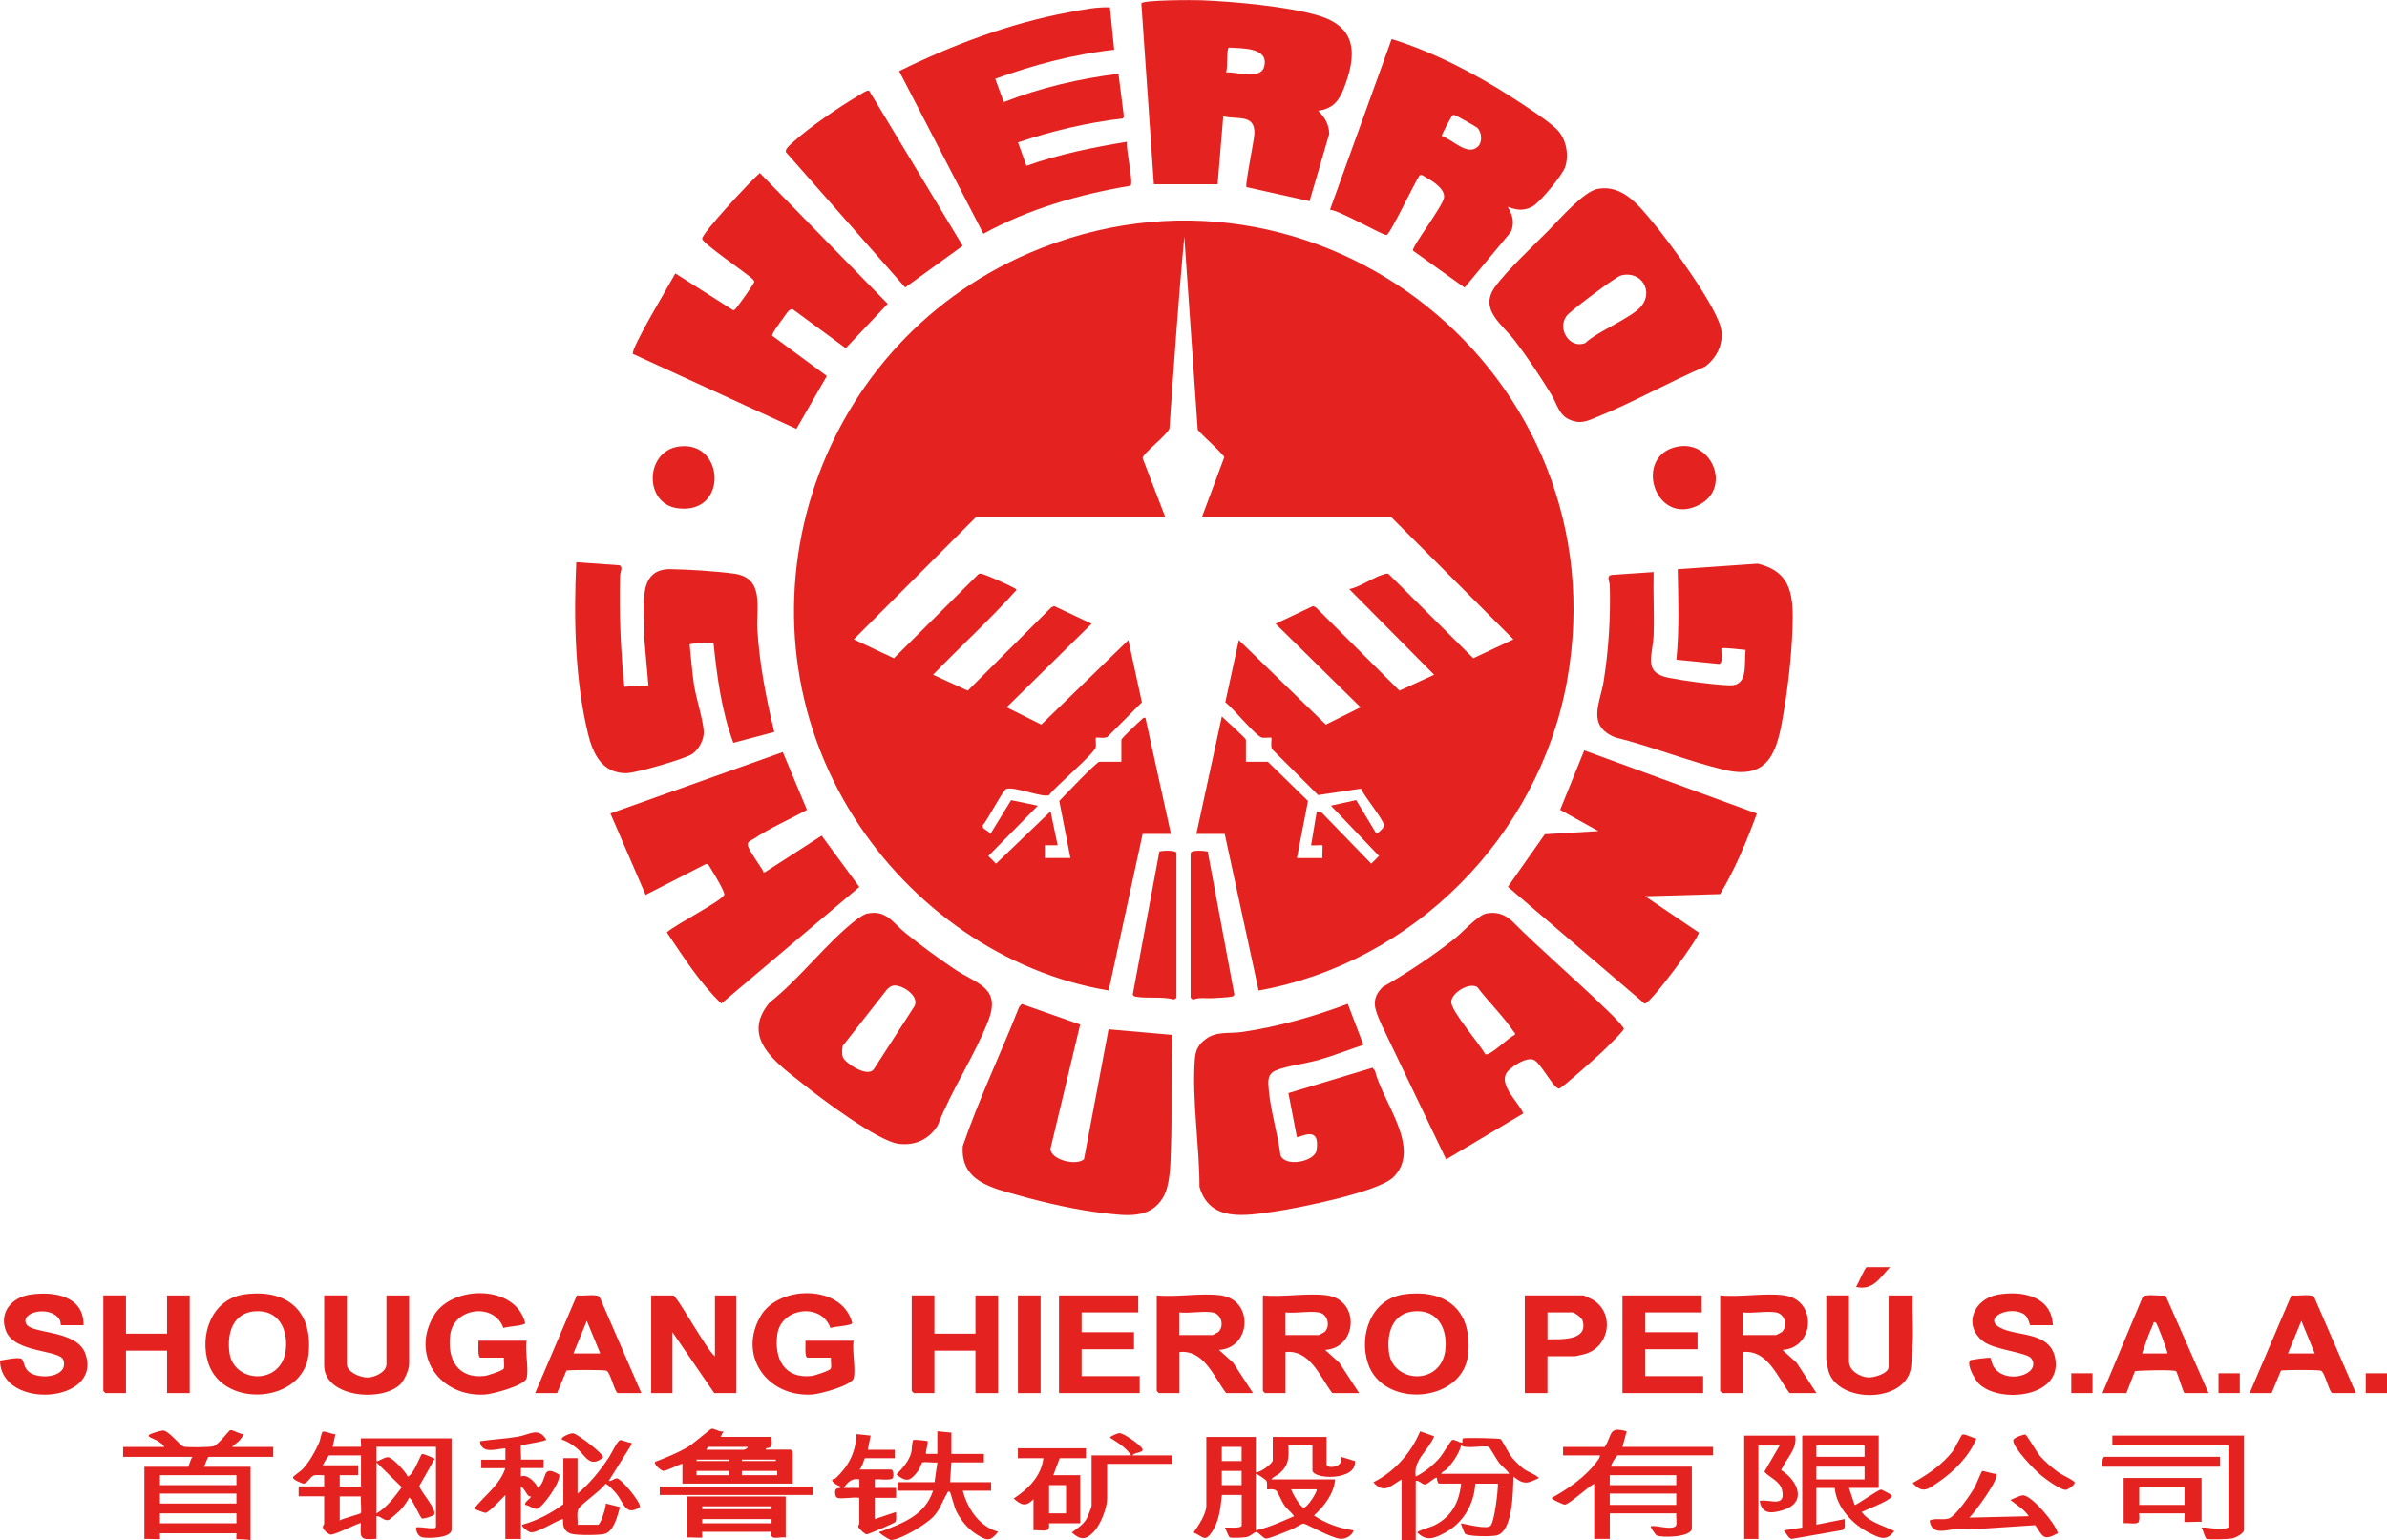 <?xml version="1.0" encoding="UTF-8"?>
<svg id="Capa_2" data-name="Capa 2" xmlns="http://www.w3.org/2000/svg" viewBox="0 0 512 330.41">
  <defs>
    <style>
      .cls-1 {
        fill: #e42320;
      }
    </style>
  </defs>
  <g id="Capa_4" data-name="Capa 4">
    <g>
      <path class="cls-1" d="M262.68,178.89h-6.07l5.47-25.2c.62.64,5.16,4.65,5.16,5.01v4.71h4.71l8.61,8.41-2.38,12.24h5.47c-.08-.48.11-2.62,0-2.73s-1.98.08-2.43,0l1.22-7.29,1.08.29,10.61,10.94,1.66-1.66-10.32-10.79,5.42-1.19,4.29,7.12c.26.19,1.77-1.25,1.7-1.69-.22-1.43-4.22-6.16-4.95-7.89l-9.19,1.38-9.75-9.71c-.58-.45-.13-2.44-.29-2.6-.09-.09-1.51.08-1.97,0-1.32-.25-6.34-6.49-7.91-7.59l2.9-13.35,18.67,18.13,7.44-3.71-18.22-17.92,8.03-3.8.63.3,17.9,17.85,7.44-3.41-18.21-18.37c2.45-.49,5.33-2.66,7.59-3.22.32-.08.59-.22.9.02l18.12,18.03,8.61-4.05-26.26-26.27h-40.54l4.8-12.86c-1.74-2.08-3.97-3.87-5.71-5.81l-2.88-41.45c-1.29,13.67-2.22,27.42-3.19,41.14-.46,1.42-5.74,5.38-5.76,6.37l4.85,12.61h-40.54l-26.26,26.27,8.61,4.05,18.12-18.03c.32-.23.58-.1.9-.02.95.24,5.85,2.42,6.77,2.98.19.12.4.18.52.4-5.6,6.29-12.01,12.1-17.91,18.21l7.44,3.41,17.9-17.85.63-.3,8.03,3.8-18.22,17.92,7.44,3.71,18.67-18.13,2.9,13.35-7.28,7.31c-.45.58-2.44.13-2.6.29-.09.09.08,1.51,0,1.97-.28,1.46-8.69,8.45-10.03,10.34-1.37.62-7.41-1.93-9.2-1.33-.64.22-4.1,6.82-5,7.77-.34.89,1.18,1.05,1.61,1.9l4.45-7.26,5.73,1.19-10.62,10.79,1.66,1.65,11.69-11.23,1.52,7.28h-2.73s0,2.73,0,2.73h5.47l-2.39-12.23c1-1.04,8.01-8.42,8.61-8.42h4.71v-4.71c0-.3,3.76-3.87,4.25-4.25.3-.23.39-.59.91-.45l5.47,24.9h-6.07l-7.28,33.58c-22.44-3.71-42.37-17.94-54.5-36.94-27.66-43.34-9.35-101.18,37.49-121.27,61.52-26.39,127.24,26.15,115.3,91.91-6.03,33.18-32.88,60.35-66.13,66.31l-7.27-33.58Z"/>
      <path class="cls-1" d="M352.87,192.25l11.5,7.78c.2,1.05-10.48,15.47-11.61,15.27l-29.33-25.07,7.93-11.28,11.48-.67-8.2-4.56,5.17-12.75,37.03,13.55c-2.19,5.93-4.64,11.84-7.88,17.27l-16.1.46Z"/>
      <path class="cls-1" d="M282.72,23.73c1.44,1.46,2.32,2.84,2.4,4.98l-4.23,14.44-13.53-3.01c-.35-.46,1.62-9.82,1.7-11.41.2-4.37-3.68-3.02-6.68-3.78l-1.21,14.58h-13.67s-2.69-38.82-2.69-38.82c.46-.75,11.25-.73,12.88-.66,7.01.28,18.36,1.3,25,3.25,8.52,2.5,8.34,8.57,5.52,15.75-1.06,2.71-2.43,4.29-5.47,4.7ZM262.98,15.53c2.04-.18,7.32,1.64,8.14-1.12,1.28-4.32-4.88-4.02-7.55-4.21-.55.38-.16,4.33-.59,5.34Z"/>
      <path class="cls-1" d="M323.41,44.38c1.06,1.76,1.49,3.41.67,5.37l-9.94,11.94-11.06-7.92c-.44-.64,6.42-9.55,6.66-11.39s-2.39-3.51-3.85-4.31c-.39-.22-1.13-.87-1.45-.37-1,1.44-6.27,12.57-7.03,12.71s-10.21-5.37-12.14-5.41l13.23-36.63c9.04,2.81,18.03,7.48,25.98,12.62,2.32,1.5,8.05,5.16,9.69,7.01,1.8,2.04,2.41,5.31,1.53,7.86-.6,1.76-5.46,7.64-7.03,8.45-1.94,1.01-3.29.75-5.26.06ZM316.94,31.52c1.08-.99.95-3.11-.08-4.13-.22-.21-4.42-2.57-4.68-2.64-.25-.06-.33-.18-.62,0-.21.13-2.42,4.22-2.3,4.43,2.26.71,5.47,4.33,7.67,2.32Z"/>
      <path class="cls-1" d="M342.77,40.5c5.4-.93,8.84,3.71,11.92,7.38,3.39,4.04,14.04,18.49,14.55,23.1.34,3.07-1.07,5.83-3.51,7.66-7.68,3.27-15.28,7.61-22.98,10.73-2.31.94-3.66,1.72-6.18.61-2.2-.97-2.66-3.45-3.8-5.31-2.43-3.97-5.03-7.89-7.85-11.59-2.69-3.53-7.76-6.66-4.24-11.55,2.51-3.49,8.29-8.87,11.53-12.16,2.34-2.37,7.51-8.35,10.56-8.88ZM347.93,59.02c-.71.15-1.51.81-2.14,1.2-1.46.91-9.01,6.53-9.77,7.54-2.07,2.76.62,7.15,4.01,5.83,2.63-2.55,10.04-5.42,12.07-7.97,2.55-3.21-.01-7.47-4.17-6.6Z"/>
      <path class="cls-1" d="M318.78,195.96c2.1-.43,3.8.11,5.39,1.46,6.47,6.49,13.49,12.43,20.06,18.81,1.4,1.36,2.98,2.8,4.1,4.41,0,.5-4.14,4.47-4.87,5.17-1.03.98-8.43,7.61-9.02,7.7-1.15.17-4.04-5.72-5.55-6.2-1.55-.5-4.02,1.13-5.16,2.16-3,2.73,1.92,6.74,3.01,9.37l-16.55,9.86-13.87-28.91c-1.29-3.02-2.54-5.29.25-8.05,5.36-3.11,10.57-6.54,15.43-10.38,1.63-1.29,4.99-5.02,6.76-5.39ZM324.93,222c.13-.46-.13-.51-.3-.76-2.12-3.18-5.43-6.43-7.78-9.52-1.73-1.05-5.5,1.23-5.57,3.18-.06,1.99,6.13,9.02,7.28,11.23,1.02.54,5.18-3.79,6.37-4.13Z"/>
      <path class="cls-1" d="M186.06,195.96c4.08-.84,5.43,2,8.14,4.17,3.39,2.73,6.88,5.29,10.49,7.73,4.79,3.22,10.06,3.9,7.32,11.01-2.88,7.47-7.94,14.96-10.87,22.53-1.86,3.02-4.9,4.42-8.44,3.95-4.4-.58-16.5-9.63-20.36-12.74-5.57-4.46-13.7-9.85-7.26-17.57,6.45-5.06,12.28-12.9,18.64-17.8.56-.43,1.7-1.16,2.35-1.29ZM191.53,211.43c-.5.1-.95.49-1.3.85l-9.48,12.08c-.12.79-.23,1.75.08,2.5.49,1.17,5.35,4.48,6.65,2.41l8.7-13.49c1.06-2.25-2.89-4.72-4.66-4.35Z"/>
      <path class="cls-1" d="M167.9,161.31l5.19,12.42c-3.63,1.98-7.91,3.86-11.33,6.14-.77.52-1.69.67-1.27,1.75.51,1.3,2.29,3.71,3.12,5.09.14.24-.11.53.49.37l12.14-7.83,8.08,11.01-29.6,25.01c-4.64-4.43-8.1-9.97-11.69-15.26,1.74-1.64,11.59-6.65,12.32-8.05.25-.48-2.2-4.55-2.66-5.25-.29-.44-.69-1.44-1.25-1.39l-12.96,6.64-7.55-17.47,36.98-13.17Z"/>
      <path class="cls-1" d="M135.76,75.93c-.64-.89,7.99-15.21,9.1-17.28l12.35,7.86c.17.07.27-.02.4-.1.31-.2,4.27-5.68,4.2-6.05l-.39-.52c-1.25-1.19-10.83-7.7-10.81-8.64.02-1.28,10.56-12.57,12.37-14.09l27.42,28.06-9,9.52-11.34-8.34c-.84-.24-1.57,1.26-2.08,1.91-.4.52-2.53,3.39-2.35,3.75l11.72,8.64-6.53,11.35-35.06-16.08Z"/>
      <path class="cls-1" d="M354.69,122.71c-.11,4.5.15,9.03,0,13.53-.14,4.28-2.44,8.06,3.28,9.16,3.51.68,9.46,1.47,12.99,1.61,4.19.17,3.07-4.77,3.47-7.6-.8-.04-4.87-.6-5.16-.31-.24.24.49,3.01-.5,3.32l-9.19-.91c.64-6.47.41-12.91.28-19.41l17.13-1.19c7.65,1.77,7.71,7.47,7.48,14.11-.2,5.69-.94,12.23-1.89,17.85-1.33,7.96-2.87,14.63-12.77,12.26-7.79-1.87-15.58-5.03-23.4-6.97-6.13-2.52-3.19-7.31-2.44-12.01,1.09-6.8,1.5-13.68,1.32-20.57-.02-.92-.85-2.06.44-2.26l8.96-.61Z"/>
      <path class="cls-1" d="M289.09,215.33l3.35,8.8c-3.14,1.05-6.23,2.26-9.42,3.19-2.66.78-7.07,1.35-9.28,2.26-1.94.8-1.75,2.3-1.61,4.08.37,4.55,1.97,9.58,2.53,14.17,1.06,2.62,7.37,1.34,7.74-1.09.86-5.75-3.8-2.48-4.23-2.86l-1.81-9.4,18.03-5.44.55.66c1.54,6.65,10.21,16.73,3.89,22.85-3.27,3.17-20.42,6.62-25.46,7.34-6.21.88-13.87,2.37-16.09-5.3.02-8.7-1.63-18.66-1-27.27.15-2.08.76-3.3,2.47-4.52,2.29-1.63,5.01-1.04,7.68-1.43,7.76-1.13,15.34-3.3,22.66-6.04Z"/>
      <path class="cls-1" d="M232.52,248.63l5.26-27.84,13.67,1.21c-.35,8.13,0,16.33-.29,24.46-.12,3.18-.1,7.73-1.71,10.44-2.78,4.7-8.04,3.85-12.69,3.33-5.72-.65-12.56-2.19-18.11-3.76-5.81-1.64-12.69-3-12.14-10.62,3.46-10.12,8.16-19.85,12.08-29.82l.55-.67,12.55,4.42-6.38,26.69c.15,2.37,5.57,3.69,7.22,2.18Z"/>
      <path class="cls-1" d="M238.07,1.56l.92,9.11c-8.68.95-17.33,3.25-25.52,6.23l1.84,5c7.86-3.11,16.19-5.03,24.59-6.08l1.18,9.24-.25.34c-7.66.91-15.2,2.67-22.48,5.15l1.82,5.02c6.96-2.5,14.26-3.96,21.56-5.16-.27,1.59,1.41,8.56.78,9.43-10.96,1.83-21.83,4.95-31.58,10.3l-18.07-34.89c11.43-5.63,23.82-10.3,36.41-12.63,2.9-.54,5.85-1.17,8.81-1.05Z"/>
      <path class="cls-1" d="M133.91,147.31l5.17-.3-.92-10.46c.43-4.96-2.17-14.55,5.63-14.46,3.89.05,9.79.44,13.64.96,6.64.9,4.74,7.32,5.02,11.98.45,7.45,1.88,14.76,3.63,21.98l-8.79,2.33c-2.53-6.84-3.49-14.18-4.25-21.42-1.71-.02-3.46-.16-5.12.31.31,2.83.51,5.75.93,8.59.45,3,1.94,7.42,2.1,10.07.1,1.74-1.05,3.85-2.46,4.83-1.61,1.11-12.11,4.1-14.12,4.13-5.22.06-7.2-4.16-8.24-8.45-2.85-11.71-3.08-24.81-2.53-36.8l9.22.65c.9.28.2,1.48.18,2.22-.21,7.97.1,15.94.92,23.85Z"/>
      <path class="cls-1" d="M186.44,19.49l20.05,33.24-12.34,8.93-25.59-29.04c-.18-.69.97-1.6,1.48-2.07,3.47-3.19,9.89-7.56,14-9.99.48-.28,1.99-1.35,2.39-1.08Z"/>
      <path class="cls-1" d="M69.53,318.87v-2.43c-.71.05-1.54-.13-2.22.06-.75.22-1.37,1.74-2.18,1.75-.3,0-2.48-.89-2.28-1.36.14-.34,1.65-1.28,2.13-1.82,1.46-1.62,2.6-3.64,3.48-5.63.26-.59.44-2.06.75-2.3.38-.3,2.11.6,2.74.5l-.6,2.72h6.07c.09,0-.09-1.82,0-1.82h19.44v19.59c0,1.82-4.98,1.9-6.22,1.66-.93-.18-1.43-1.24-1.37-2.12.73-.32,4.25.65,4.25-.15v-17.16h-12.75v3.04c.27.29,1.88-1.1,2.72-.76.99.4,3.52,3.03,3.97,4.1,1.21-.29,2.73-4.62,3.04-4.85.18-.13,2.73.92,2.73,1.06l-3.29,5.81c.26,1.25,3.92,5.1,3.15,6.19-.17.24-2.3.96-2.61.77-.36-.22-2.32-4.7-2.73-4.43-.38.83-1.34,2.11-1.97,2.74-.24.25-2.16,1.91-2.3,1.97-1,.45-1.72-.78-2.72-.77v4.86c-3.42.26-3.59.07-3.34-3.34-.21-.28-5.48,2.54-6.51,2.44-.42-.04-1.4-.91-1.55-1.24-.3-.67.17-.88.17-1.05v-5.92h-5.47v-2.13h5.47ZM77.43,312.19h-6.83c-.17,0-1.22,1.77-1.37,2.13h7.59v2.13s-3.95,0-3.95,0v2.43h4.56v-6.68ZM80.77,324.64c2.29-1.35,3.86-3.54,5.41-5.62l-5.41-5.31v10.93ZM77.43,321h-4.56v5.16c.62-.42,4.37-1.37,4.52-1.55.22-.26-.1-2.97.03-3.61Z"/>
      <path class="cls-1" d="M269.36,308.24v7.59c.89.13,3.64-1.89,3.64-2.58v-5.01h11.54v5.92c0,.94,3.86.7,3.04-1.67l3.04.92c.46,4.31-9.11,3.97-9.11,1.97v-5.31h-5.16c.13,2.56.14,4.14-1.82,5.92-.59.53-1.44.77-1.82,1.36h13.67c-.27,3.09-2.32,5.73-4.55,7.74,2.51,1.72,5.48,2.76,8.5,3.19-.3,1.16-1.72,1.91-2.85,1.81-2.04-.19-7.45-3.3-7.88-3.27s-2,1.05-2.64,1.3c-.99.39-4.63,1.92-5.37,1.93-.63,0-1.54-1.33-2.12-1.42-.3-.05-1.25.94-2.14,1.1-.68.12-2.94.22-3.52.08-.31-.07-.79-1.75-1.11-2.13.65-.07,3.64.27,3.64-.46v-6.53h-4.25c-.28,2.75-.58,5.65-2.18,8-1.51,2.22-1.87.88-3.9.05,1.04-1.4,2.74-4,2.74-5.77v-14.73h10.63ZM266.32,310.37h-4.25v3.04h4.25v-3.04ZM266.32,315.53h-4.25v3.04h4.25v-3.04ZM269.36,316.14v12.15c2.89-.64,5.5-1.88,8.2-3.04-.56-.89-1.46-1.47-2.07-2.33-.51-.71-1.43-2.89-1.72-3.14-.66-.58-1.86-.18-1.98-.3-.07-.07.12-1.26-.15-1.83-.14-.29-2.2-1.63-2.28-1.51ZM282.42,319.48h-5.47c.21.8,1.99,3.82,2.62,3.92.85.14,3.15-3.66,2.84-3.92Z"/>
      <path class="cls-1" d="M35.22,310.37c-.27-.63-1-.98-1.54-1.34-.71-.47-2.62-.86-1.37-1.42.51-.23,2.49-.88,2.9-.73,1.41.49,3.42,3.21,4.18,3.43.72.21,5.8.16,6.45-.1,1.14-.46,3.29-3.38,3.54-3.44.49-.12,2.15.91,2.85.88.08.11-.58,1.01-.75,1.22-.54.64-1.23.93-1.68,1.51h8.81v2.13h-13.82c-.31,0-.78,1.76-1.06,2.13h10.02v15.79c-.55-.31-2.93-.19-3.04-.3-.08-.08.05-.93,0-1.22h-16.4c-.05.28.09,1.13,0,1.22-.12.12-2.8-.09-3.34,0v-15.49h9.41c.12,0,.52-1.82.91-2.13h-14.88v-2.13h8.81ZM50.71,316.44h-16.4v2.13h16.4v-2.13ZM50.71,320.39h-16.4v2.13h16.4v-2.13ZM50.71,324.64h-16.4v2.13h16.4v-2.13Z"/>
      <path class="cls-1" d="M344.21,310.37c1.69-2.57.7-4.49,4.71-3.34l-.91,3.34h19.44v1.82h-20.5c-.14,0-1.51,2.01-1.37,2.43h17.31v13.21c0,2.01-6.68,2.07-7.59,1.52-.15-.09-1.41-1.8-1.21-1.97,1.4-.23,4.11.87,5.29.03.44-.31.05-2.15.18-2.77h-14.27v5.47h-3.34v-11.84c-1.33.66-5.18,4.3-6.28,4.49-.28.05-3.02-1.18-2.83-1.45,3.41-1.87,7.22-4.49,9.54-7.62.32-.44.81-.93.79-1.49h-7.9v-1.82h8.96ZM359.55,316.44h-14.27v2.13h14.27v-2.13ZM359.55,320.39h-14.27v2.43h14.27v-2.43Z"/>
      <path class="cls-1" d="M300.64,317.35c-2.32,1.31-3.76,3.26-6.07.61,4.48-2.2,8.16-6.34,10.03-10.93l3.02,1.06c-1.19,3.05-4.59,5.14-3.94,8.66,1.94-1.02,3.74-2.42,5.17-4.09.56-.65,2.4-3.71,2.62-3.77.62-.18,1.44.54,2.07.58.36-.03-.08-.82.32-.94.52-.15,7.69-.04,8.04.17.2.12,1.77,3.17,2.42,3.96.53.65,1.8,1.91,2.46,2.4,1.01.75,2.45,1.11,3.32,1.99-2.43,1.17-3.2,1.53-5.46-.3-.12,2.98-.07,11.78-3.63,12.62-1.1.26-5.88.25-6.71-.32-.19-.13-1.01-2.18-.9-2.28,1.23.21,5.51,1.35,6.31.53.86-.89,1.61-7.49,1.59-9.04h-4.86c-.25,4.45-2.63,8.49-6.58,10.57-2.24,1.18-3.87,1.88-5.87-.1.21-.45,2.91-1.13,3.65-1.51,3.69-1.85,5.36-4.93,5.76-8.97h-4.71c-.27,0-.52-.89-.46-1.22-.34-.33-1.96,1.4-2.58,1.41-.58,0-1.27-.92-1.98-.8v12.75h-3.04v-13.06ZM309.14,316.14h14.58c-.53-.9-1.47-1.48-2.12-2.29-.51-.63-2.02-3.32-2.2-3.42-.92-.53-4.76.47-6.01-.37-.33,1.64-1.86,3.79-3.02,5.03-.43.46-1.08.56-1.23,1.05Z"/>
      <path class="cls-1" d="M261.92,277.88c7.01.99,6.53,11.2-.45,11.69l3.03,2.74,4.26,6.52h-5.77c-2.64-3.51-4.77-9.36-10.02-8.81v8.81h-4.4s-.46-.42-.46-.46v-20.5c4.28.43,9.68-.58,13.82,0ZM260.09,281.52c-2.04-.36-4.98.26-7.14,0v4.86h7.14c.07,0,1.21-.62,1.28-.69,1.28-1.3.62-3.84-1.28-4.17Z"/>
      <path class="cls-1" d="M284.69,277.88c7.01.99,6.53,11.2-.45,11.69l3.03,2.74,4.26,6.52h-5.77c-2.64-3.51-4.77-9.36-10.02-8.81v8.81h-4.4s-.46-.42-.46-.46v-20.5c4.28.43,9.68-.58,13.82,0ZM282.87,281.52c-2.04-.36-4.98.26-7.14,0v4.86h7.14c.07,0,1.21-.62,1.28-.69,1.28-1.3.62-3.84-1.28-4.17Z"/>
      <path class="cls-1" d="M382.78,277.88c7.01.99,6.53,11.2-.45,11.69l3.03,2.74,4.26,6.52h-5.77c-2.64-3.51-4.77-9.36-10.02-8.81v8.81h-4.4s-.46-.42-.46-.46v-20.5c4.28.43,9.68-.58,13.82,0ZM380.96,281.52c-2.04-.36-4.98.26-7.14,0v4.86h7.14c.07,0,1.21-.62,1.28-.69,1.28-1.3.62-3.84-1.28-4.17Z"/>
      <path class="cls-1" d="M153.35,290.94v-13.06h4.56v20.95h-4.71l-8.96-13.06v13.06h-4.56v-20.95h4.71c.79,0,7.28,11.89,8.96,13.06Z"/>
      <path class="cls-1" d="M112.96,295.64c-.46,1.59-7.31,3.41-8.95,3.5-9.73.57-16.03-8.51-10.92-16.99,3.92-6.51,17.46-6.68,19.56,1.64-.12.63-3.91.71-4.67,1.09-1.97-5.56-10.61-4.39-11.4,1.37-.72,5.25,1.57,9.57,7.38,8.9.68-.08,3.82-1.11,4.07-1.55.27-.48-.05-1.74.06-2.37h-5.01c-.72,0-.4-3-.46-3.64h10.33c-.38,2.06.52,6.28,0,8.05Z"/>
      <path class="cls-1" d="M183.11,295.64c-.46,1.59-7.31,3.41-8.95,3.5-9.73.57-16.03-8.51-10.92-16.99,3.92-6.51,17.46-6.68,19.56,1.64-.12.63-3.91.71-4.67,1.09-1.97-5.56-10.61-4.39-11.4,1.37-.72,5.25,1.57,9.57,7.38,8.9.68-.08,3.82-1.11,4.07-1.55.27-.48-.05-1.74.06-2.37h-5.01c-.72,0-.4-3-.46-3.64h10.33c-.38,2.06.52,6.28,0,8.05Z"/>
      <path class="cls-1" d="M52.45,277.65c9.1-1.23,14.68,3.51,13.74,12.82-1.06,10.51-18.2,11.78-21.47,2.05-2.06-6.14.71-13.92,7.74-14.87ZM54.59,281.28c-4.7.42-5.93,4.8-5.38,8.87.91,6.63,11.23,7.1,12.09-.61.5-4.5-1.64-8.71-6.71-8.25Z"/>
      <path class="cls-1" d="M301.17,277.65c9.1-1.23,14.68,3.51,13.74,12.82-1.06,10.51-18.2,11.78-21.47,2.05-2.06-6.14.71-13.92,7.74-14.87ZM303.31,281.28c-4.7.42-5.93,4.8-5.38,8.87.91,6.63,11.23,7.1,12.09-.61.5-4.5-1.64-8.71-6.71-8.25Z"/>
      <path class="cls-1" d="M402.98,307.94v11.24h-6.38l1.22,3.64c.26.2,4.87-3.21,5.66-3.29.13-.01,2.15,1.07,2.23,1.17.12.15.07.42-.19.62-1.48,1.15-4.43,2.17-6.19,3.02,1.66,2.3,4.59,2.85,6.98,4.1-1.73,2.26-3.07,1.5-5.27.42-3.53-1.73-7.19-5.55-7.49-9.67h-3.94s0,7.88,0,7.88l6.07-1.21c-.07.76.34,2.05-.51,2.37l-10.87,1.89c-.72-.13-1.18-1.28-1.68-1.83l3.95-.61v-19.74h16.4ZM399.94,310.07h-10.33v2.43h10.33v-2.43ZM399.94,314.62h-10.33v2.73h10.33v-2.73Z"/>
      <path class="cls-1" d="M17.91,284.26h-4.86c-.06,0-.01-.74-.23-1.12-1.89-3.24-8.47-1.75-7.22.82,1.1,2.27,10.85,1.19,12.71,6.43,3.77,10.62-18.1,12.18-18.31,1.48.88-.17,4.25-.89,4.7-.32.52.65.41,1.86,1.51,2.74,2.22,1.77,8.51,1.15,7.39-2.53-.69-2.26-10.43-1.48-12.31-6.21-1.57-3.95,1.17-7.22,5.07-7.83,5.07-.79,11.63.18,11.56,6.54Z"/>
      <path class="cls-1" d="M440.33,284.26h-4.86c-.13,0-.35-1.65-1.22-2.27-2.97-2.12-9.18.67-5.24,2.81,3.6,1.95,10.6.73,11.79,6.43,1.78,8.56-12.08,9.98-16.43,5.49-.78-.81-2.54-3.9-1.83-4.89.13-.18,4.22-.69,4.4-.56.09.07.36,1.33.57,1.71,2.46,4.3,10.46,1.88,8.23-1.55-.87-1.34-7.88-1.83-10.3-3.67-4.52-3.44-2.08-9.11,3.03-10.04,5.15-.94,11.61.28,11.86,6.54Z"/>
      <path class="cls-1" d="M27.02,277.88v8.2h8.81v-8.2h4.86v20.95h-4.86v-9.11h-8.81v9.11h-4.4s-.46-.42-.46-.46v-20.5h4.86Z"/>
      <path class="cls-1" d="M200.42,277.88v8.2h8.81v-8.2h4.86v20.95h-4.86v-9.11h-8.81v9.11h-4.4s-.46-.42-.46-.46v-20.5h4.86Z"/>
      <polygon class="cls-1" points="365.02 277.88 365.02 281.52 352.87 281.52 352.87 285.77 364.11 285.77 364.11 289.42 352.87 289.42 352.87 295.19 365.32 295.19 365.32 298.83 348.01 298.83 348.01 277.88 365.02 277.88"/>
      <polygon class="cls-1" points="244.15 277.88 244.15 281.52 232 281.52 232 285.77 243.24 285.77 243.24 289.42 232 289.42 232 295.19 244.46 295.19 244.46 298.83 227.15 298.83 227.15 277.88 244.15 277.88"/>
      <path class="cls-1" d="M396.6,277.88v14.12c0,2.03,2.33,3.38,4.14,3.47,1.18.06,4.36-.82,4.36-2.26v-15.33h5.16c-.11,3.28.15,6.6.01,9.88-.07,1.59-.17,3.89-.35,5.42-.93,7.91-15.83,8-17.75.81-.08-.29-.44-2.15-.44-2.3v-13.82h4.86Z"/>
      <path class="cls-1" d="M450.96,298.83l8.65-20.65c.81-.71,3.68-.08,4.87-.32l9.25,20.97h-5.16c-.25,0-1.46-4.18-1.79-4.68-.27-.39-7.69-.19-8.85-.03l-1.82,4.71h-5.16ZM459.46,290.33h5.47c-.17-.89-2.24-6.59-2.58-6.68-.61-.16-.43.28-.59.61-.91,1.91-1.6,4.07-2.29,6.07Z"/>
      <path class="cls-1" d="M505.32,298.83h-5.01c-.68,0-1.63-4.52-2.48-4.81-.59-.2-7.2-.18-8.16-.07-.2.02-.4-.05-.48.2l-1.94,4.68h-4.71l8.95-20.97c1.19.24,4.06-.39,4.87.32l8.96,20.65ZM496.51,290.33l-2.88-6.99-2.88,6.99h5.77Z"/>
      <path class="cls-1" d="M137.56,298.83h-5.01c-.68,0-1.63-4.52-2.48-4.81-.59-.2-7.2-.18-8.16-.07-.2.02-.4-.05-.48.2l-1.94,4.68h-4.71l8.95-20.97c1.19.24,4.06-.39,4.87.32l8.96,20.65ZM128.75,290.33l-2.88-6.99-2.88,6.99h5.77Z"/>
      <path class="cls-1" d="M74.39,277.88v14.73c0,1.73,2.91,2.89,4.4,2.88,1.53,0,4.1-1.13,4.1-2.88v-14.73h4.86v14.73c0,1.11-.99,3.43-1.81,4.26-3.96,4.01-16.41,2.87-16.41-3.96v-15.03h4.86Z"/>
      <path class="cls-1" d="M146.37,314.01c-.13-.18-3.34,1.54-4.11,1.5-.46-.02-2.26-1.55-1.66-1.96,2.35-.92,4.92-1.95,7.08-3.25,1.01-.61,4.65-3.77,4.96-3.83.53-.1,1.76.8,2.54.55l-.61,1.21h10.93c-.04,1.38.5,2.34-1.21,2.43v.3s5.31,0,5.31,0c.03,0,.46.42.46.46v6.83h-23.69v-4.25ZM160.33,310.37h-8.35c-.05,0-.48.41-.46.61h8.05c.19,0,1.03-.49.76-.61ZM156.39,313.1h-6.98v.3h6.98v-.3ZM166.41,313.1h-7.29v.3h7.29v-.3ZM156.39,315.53h-6.98v.91h6.98v-.91ZM166.71,315.53h-7.59v.91h7.59v-.91Z"/>
      <path class="cls-1" d="M331.92,290.94v7.89h-4.86v-20.95h12.6c.2,0,1.94.87,2.26,1.08,4.47,3.06,3.24,9.9-1.86,11.46-.31.09-2.08.51-2.22.51h-5.92ZM331.92,287.29c2.73-.03,8.85.42,7.53-4.04-.17-.57-1.7-1.73-2.21-1.73h-5.31v5.77Z"/>
      <path class="cls-1" d="M252.35,213.96c-.05.17-.44.49-.69.4-2.41-.62-5.62-.14-7.97-.55-.33-.06-.6-.12-.72-.48l5.71-30.67c.62-.22,3.66-.33,3.66.32v30.97Z"/>
      <path class="cls-1" d="M255.39,182.99c.23-.73,2.96-.5,3.66-.32l5.71,30.67c-.12.36-.39.42-.72.48-.9.15-2.88.23-3.95.3-1.34.09-2.71-.22-4.02.25-.24.11-.69-.29-.69-.4v-30.97Z"/>
      <path class="cls-1" d="M204.07,307.33v4.55h6.98v1.82h-6.98l-.3,4.25h8.81v1.82h-6.07c1.05,3.87,3.49,7.67,7.59,8.81-1.76,2.22-2.46,1.91-4.65.55-1.9-1.18-3.39-3.05-4.37-5.04-.41-.83-1.16-3.86-1.31-4.01-.44-.45-.53.14-.68.39-1.01,1.63-1.35,3.15-2.8,4.78s-7.07,5.05-9.17,5.09c-.3,0-2.12-1.18-2.38-1.45-.38-.4.17-.33.47-.45,4.67-1.79,9.19-3.46,10.93-8.67h-7.59v-1.82h7.9l.61-4.25c-.73.15-2.83-.24-3.29.05-.08.05-.51,1.35-.83,1.75-1.64,2.11-2.37,2.64-4.68.78,1.33-1.31,2.71-2.85,3.2-4.69.15-.57.14-2.51.47-2.72.13-.08,2.89.16,3,.27.26.25-.43,2.19-.31,2.73h2.43s0-4.86,0-4.86l3.04.3Z"/>
      <path class="cls-1" d="M108.4,313.1v-2.43c-2.02.14-5.09,1.34-5.47-1.51,2.74-.42,5.52-.52,8.26-1,2.48-.44,4.32-2.13,6.01.69-.73.44-5.26,1.03-5.45,1.23-.16.17.09,2.48-.01,3.02h4.86v1.82h-4.86v1.82c1.24-.67,3.23,1.3,3.65,2.43,2.18-1.71.57-5.24,4.57-2.84.33,1.63-3.62,7.11-4.77,7.34-.64.13-1.81-.83-2.54-.85-.26-.64,1.38-1.53,1.21-1.81-.02-.03-.34.07-.6-.23-.51-.58-.82-1.52-1.53-1.9v11.24h-3.34v-9.41c-.77.74-3.34,3.62-4.22,3.81-.24.05-2.46-.8-2.46-.93,2.28-2.84,5.48-5.04,6.68-8.65h-5.16v-1.82h5.16Z"/>
      <path class="cls-1" d="M123.89,320.39c2.68-2.23,4.91-5.02,6.81-7.92.48-.73,1.79-3.61,2.39-3.57.21.01,1.49.44,1.9.56.33.1.55-.21.43.45l-4.85,7.76c.61.11,1.2-.54,1.73-.55.9-.01,5.15,5.09,4.97,6.14-3.17,2.17-3.42-.97-5.19-3-.35-.4-1.81-2.03-2.23-1.96-.82,1.35-5.39,4.47-5.81,5.45-.4.96-.05,2.3-.16,3.33h4.4c.55,0,1.73-3.82,1.67-4.56l3.04.76c-.55,1.81-1.26,5.23-3.34,5.77-1.18.31-5.82.31-7,0-2.56-.66-1.62-3.2-1.97-3.2-1.47.41-5.77,3.26-7.04,2.81-.31-.11-1.98-1.19-1.61-1.59,3.11-.84,6.24-2.47,8.81-4.41v-9.87h3.04v7.59Z"/>
      <path class="cls-1" d="M168.53,321v8.81c-1.49-.22-3.52.81-3.04-1.21h-14.88c-.05.28.09,1.13,0,1.22-.12.12-2.8-.09-3.34,0v-8.81h21.26ZM165.5,323.12h-14.88v.61h14.88v-.61ZM165.5,325.86h-14.88v.91h14.88v-.91Z"/>
      <path class="cls-1" d="M360.08,95.76c7.22-1.17,11.21,8.84,4.55,12.44-9.69,5.24-14.65-10.81-4.55-12.44Z"/>
      <path class="cls-1" d="M145.68,95.77c9.81-1.27,10.55,14.73-.36,13.25-7.29-.99-6.99-12.3.36-13.25Z"/>
      <path class="cls-1" d="M232.92,310.67v2.13h-5.62l-1.37,3.64h5.77v10.32h-6.68c-.07,0,.18,1.06-.28,1.39-.53.38-2.32,0-3.06.13v-6.68c-1.67,1.69-2.6,1.31-4.25-.15,3.1-2.03,5.91-4.77,6.37-8.65h-5.47v-2.13h14.58ZM228.66,318.57h-3.64v6.07h3.64v-6.07Z"/>
      <path class="cls-1" d="M385.06,307.94c.51,2.95-1.94,4.93-3.01,7.4,3.57,2.26,5.69,6.98.35,8.61-2.25.68-4.29.95-4.89-1.62-.13-.57,0-.38.42-.42,1.84-.2,5.1,1.41,4.33-2.2-.43-2-2.58-2.66-3.82-4.01l3.28-5.62h-4.56v20.04h-3.04v-22.17h10.93Z"/>
      <path class="cls-1" d="M481.33,307.94v20.19c0,.86-1.86,1.77-2.65,1.9-.87.15-4.61.26-5.34.08-.39-.09-.82-2-1.12-2.44,1.98-.09,3.82.76,5.77,0v-17.61h-24.9v-2.13h28.24Z"/>
      <path class="cls-1" d="M179.62,321.3c-.48-.15-.59-1.18-.43-1.64.25-.7,1.19-.18,1.18-.79-.44-.03-2.2-.98-1.82-1.52.02-.03.5-.06.75-.3,2.76-2.61,4.26-5.55,4.41-9.42l3.04.31-.61,3.04h5.77v1.82h-6.38c-.14,0-.63,2.12-1.21,2.43h6.83c.45,0,.64,1.39.32,1.84-.42.6-3.01.15-3.82.28v1.82h4.56v2.13h-4.56v4.55l4.55-1.52c-.06.63.19,1.58-.14,2.13-.17.29-5.8,2.65-6.14,2.68-.37.03-1.65-1.19-1.78-1.48-.21-.44.17-.64.17-.74v-5.62c-1.23-.23-3.68.32-4.71,0ZM184.33,317.35c-1.53-.36-2.59.63-3.34,1.82h3.34s0-1.82,0-1.82Z"/>
      <path class="cls-1" d="M428.17,316.15c.83.98-4.64,8.35-5.76,9.4l12.75-.3c-.99-1.5-2.57-2.4-3.95-3.49.67-.26,2.21-1.06,2.84-.99,1.86.2,6.88,6.04,7.34,8.13-3.15,1.71-3.17.73-4.85-1.73l-12.46.82c-1.42.02-2.84-.06-4.26,0-2.29.09-5.5,1.56-5.92-1.82,1.35-.66,3.2.1,4.42-.59,1.45-.84,4.23-4.83,5.15-6.39.37-.62,1.52-3.52,1.69-3.64.14-.11,2.48.67,3.01.61Z"/>
      <path class="cls-1" d="M472.22,317.05v9.41c-.58-.1-3.52.13-3.65,0-.1-.1.07-1.45,0-1.82h-9.72c-.1,0,.26,1.61-.28,1.99s-2.31,0-3.06.13v-9.72h16.7ZM468.57,318.87h-9.72v3.95h9.72v-3.95Z"/>
      <rect class="cls-1" x="218.34" y="277.88" width="4.86" height="20.95"/>
      <path class="cls-1" d="M242.63,312.19c-1.14-1.7-2.86-2.73-4.55-3.8,0-.29,1.65-.97,2.02-.98.92-.03,4.61,2.59,4.96,3.42s-2.02.74-2.12,1.36h8.5v1.82h-13.97v7.44c0,2.06-1.42,5.64-2.87,7.15-1.77,1.82-2.83,1.77-4.71.14,1.14-.89,2.42-1.62,3.16-2.91.27-.47,1.09-2.49,1.09-2.86v-10.78h8.5Z"/>
      <rect class="cls-1" x="141.51" y="318.87" width="32.8" height="1.82"/>
      <path class="cls-1" d="M476.17,312.5v2.13h-25.21c-.05-.43-.08-2.13.46-2.13h24.75Z"/>
      <path class="cls-1" d="M423.93,308.55c-1.5,3.78-4.78,7.07-8.11,9.35-2.26,1.54-3.41,2.64-5.56.21,3.14-1.74,6.43-3.97,8.62-6.86.52-.68,1.75-3.34,2-3.49.52-.33,2.33.81,3.04.79Z"/>
      <path class="cls-1" d="M434.42,307.7c.28.04,2.48,3.85,3.17,4.65.99,1.14,2.46,2.4,3.68,3.31,1.06.79,2.8,1.49,3.61,2.16.62.51-1.26,1.62-1.61,1.74-.98.34-4.6-2.36-5.51-3.12-1.34-1.12-5.95-5.83-5.93-7.45,0-.64,2.35-1.32,2.6-1.28Z"/>
      <path class="cls-1" d="M120.55,308.85c-.49-.53,1.84-1.51,2.43-1.39.97.2,6.55,4.42,6.37,5.18-2.92,2.42-3.71-.45-5.79-2.1-.83-.66-1.97-1.43-3.01-1.7Z"/>
      <rect class="cls-1" x="507.44" y="294.58" width="4.56" height="4.25"/>
      <rect class="cls-1" x="475.86" y="294.58" width="4.56" height="4.25"/>
      <rect class="cls-1" x="444.28" y="294.58" width="4.56" height="4.25"/>
      <path class="cls-1" d="M405.41,271.81c-2.19,2.28-3.63,5.09-7.29,4.25.38-.57,1.94-4.25,2.28-4.25h5.01Z"/>
    </g>
  </g>
</svg>